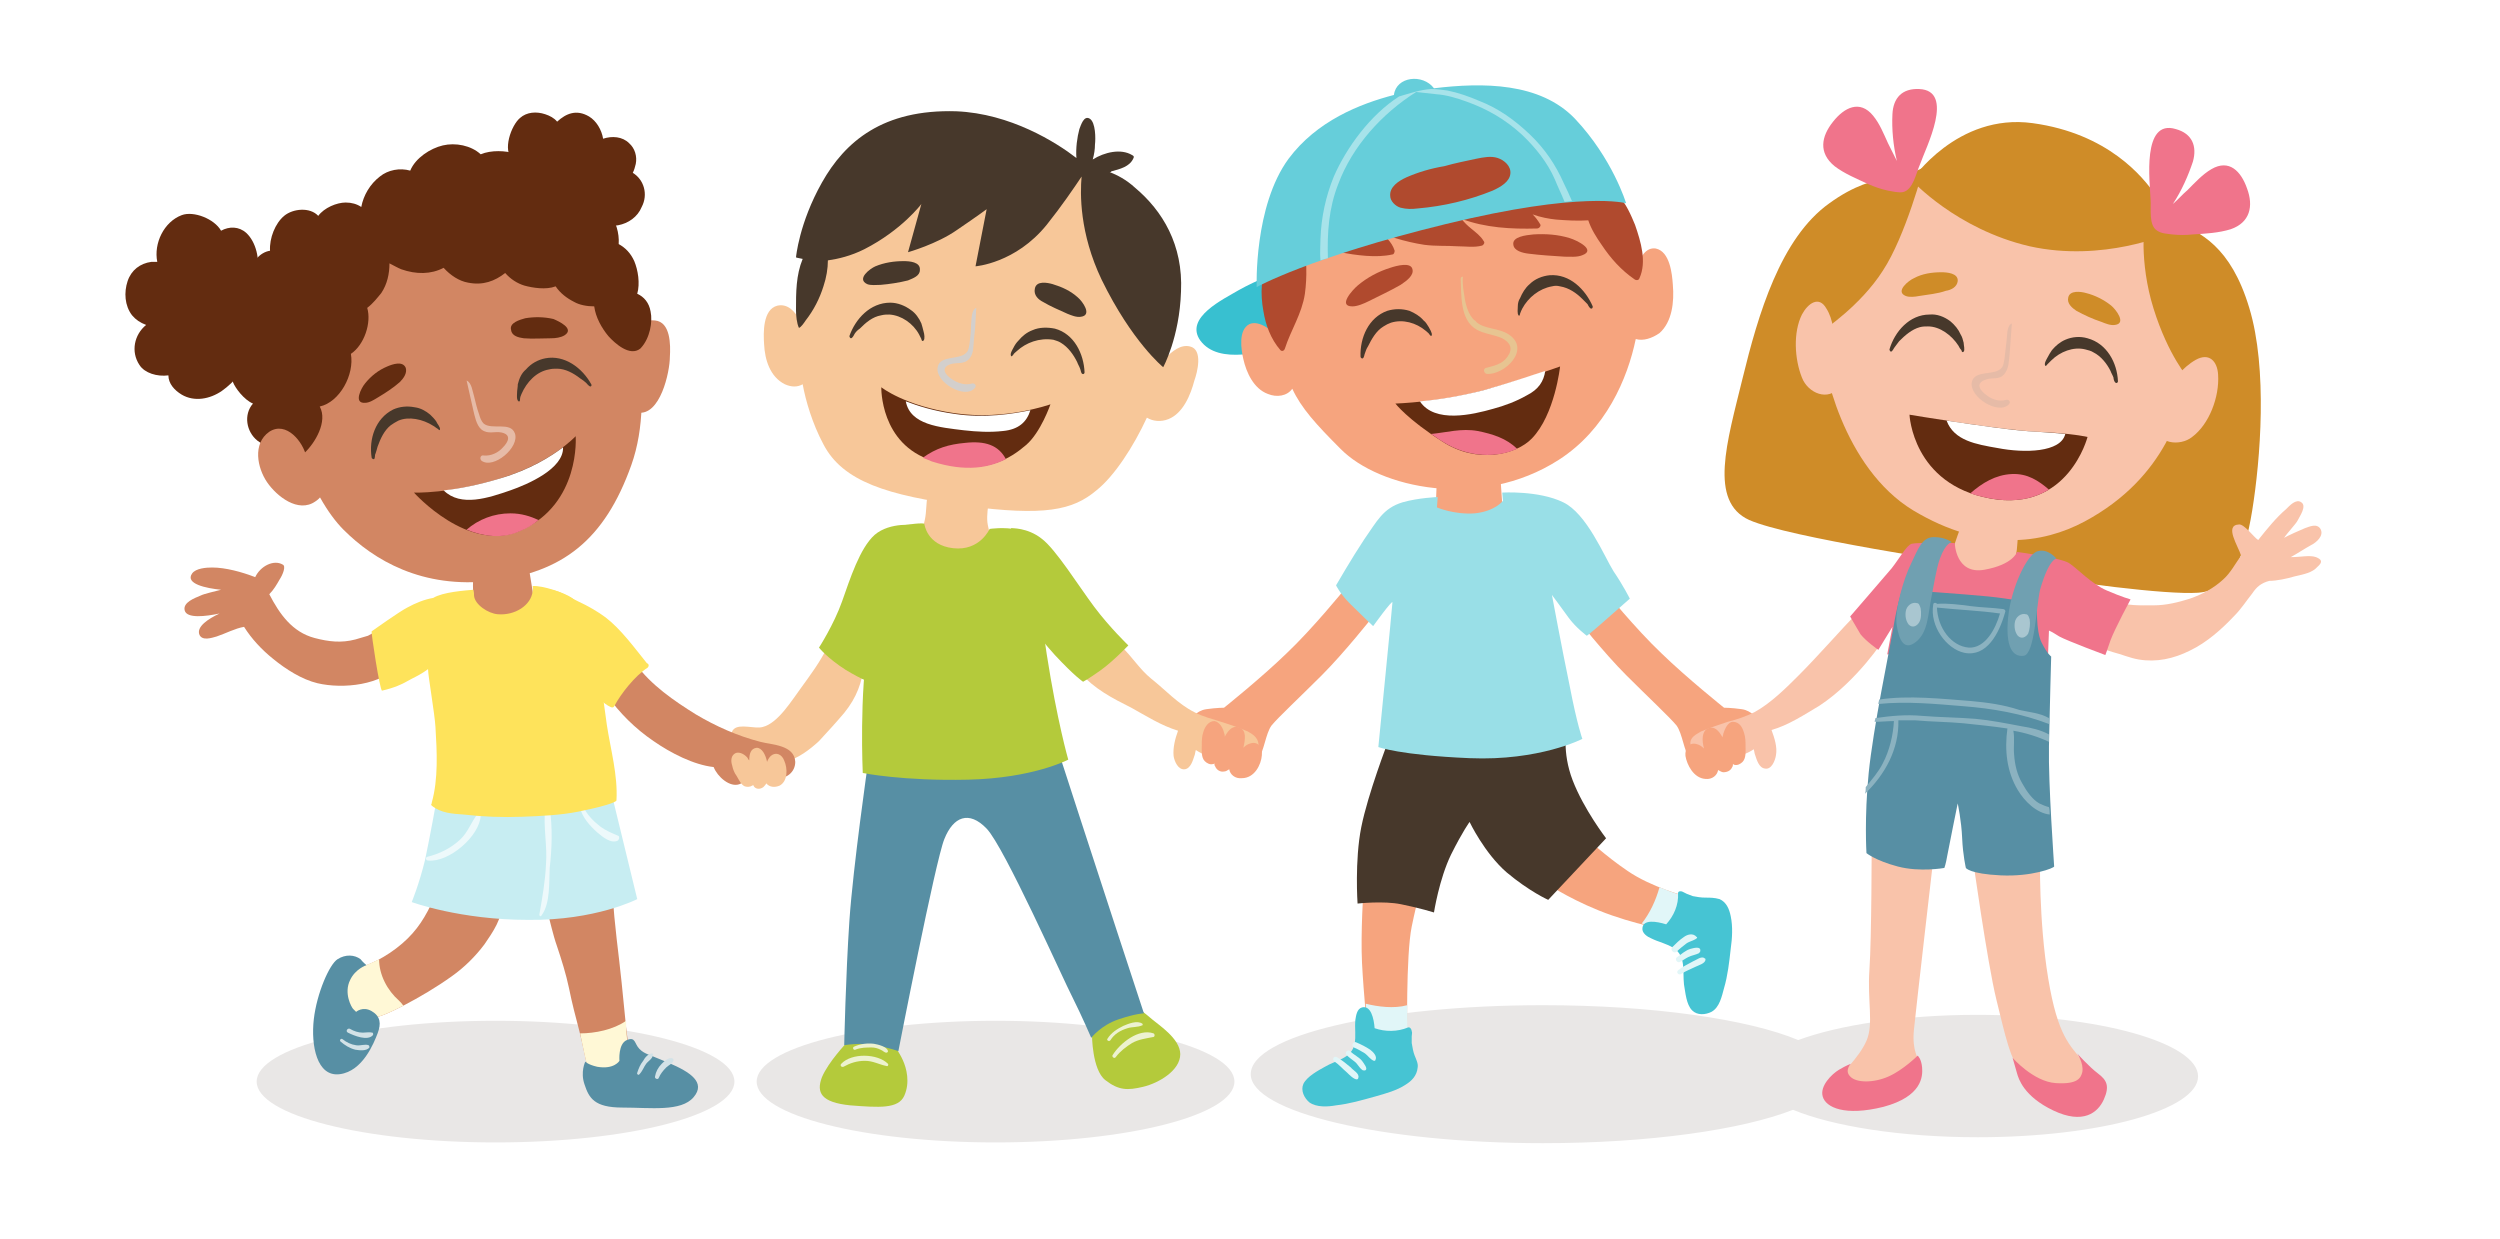 <?xml version="1.0" encoding="utf-8"?>
<!-- Generator: Adobe Illustrator 23.0.4, SVG Export Plug-In . SVG Version: 6.00 Build 0)  -->
<svg version="1.1" id="Layer_1" xmlns="http://www.w3.org/2000/svg" xmlns:xlink="http://www.w3.org/1999/xlink" x="0px" y="0px"
	 viewBox="0 0 337 167" style="enable-background:new 0 0 337 167;" xml:space="preserve">
<style type="text/css">
	.st0{fill:#FFFFFF;}
	.st1{fill:#E9E7E6;}
	.st2{fill:#F6A47E;}
	.st3{fill:#E1F6F8;}
	.st4{fill:#46C4D3;}
	.st5{fill:#47382B;}
	.st6{fill:#38C0D0;}
	.st7{fill:#B04A2E;}
	.st8{fill:#E7C491;}
	.st9{fill:#632C10;}
	.st10{fill:#F0748B;}
	.st11{fill:#66CEDA;}
	.st12{fill:#A7E3EA;}
	.st13{fill:#99DFE7;}
	.st14{fill:#CF8C28;}
	.st15{fill:#F9C3AA;}
	.st16{fill:#E6BBA7;}
	.st17{fill:#578FA4;}
	.st18{fill:#8BB2C0;}
	.st19{fill:#70A0B1;}
	.st20{fill:#A9C6D0;}
	.st21{fill:#B4CA3B;}
	.st22{fill:#F7C799;}
	.st23{fill:#D3CFCC;}
	.st24{fill:#EDF2D0;}
	.st25{fill:#D28663;}
	.st26{fill:#FFF8D6;}
	.st27{fill:#D3E2E7;}
	.st28{fill:#C7EDF2;}
	.st29{fill:#EDF9FB;}
	.st30{fill:#FEE35B;}
</style>
<rect class="st0" width="337" height="167"/>
<path class="st1" d="M266.5,136.8c-9.9,0-18.7,1.4-24.1,3.4c-6.7-2.8-19.6-4.7-34.4-4.7c-21.8,0-39.4,4.1-39.4,9.3
	c0,5.1,17.7,9.3,39.4,9.3c14.3,0,26.8-1.8,33.7-4.5c5.3,2.2,14.5,3.7,24.9,3.7c16.4,0,29.7-3.7,29.7-8.2S283,136.8,266.5,136.8z"/>
<ellipse class="st1" cx="66.8" cy="145.8" rx="32.2" ry="8.2"/>
<ellipse class="st1" cx="134.2" cy="145.8" rx="32.2" ry="8.2"/>
<g>
	<g>
		<path class="st2" d="M208.8,119.3c0,0,3.6,2.4,8.5,4.1s8.2,2,8.2,2s0.8-0.7,1.5-2c0.7-1.2,0.2-2.6,0.2-2.6s-4.6-1.2-7.8-3.4
			c-3.1-2.1-5.5-4.4-5.5-4.4s-2.9,1.8-4.2,3.4S208.8,119.3,208.8,119.3z"/>
		<path class="st3" d="M227.1,120.8c0,0-1.5-0.4-3.4-1.2c-0.5,1.8-1.3,3.5-2.4,4.9c2.6,0.6,4.1,0.8,4.1,0.8s0.8-0.7,1.5-2
			C227.6,122.2,227.1,120.8,227.1,120.8z"/>
		<g>
			<path class="st4" d="M229.9,121c-0.6,0-1.2-0.1-1.7-0.2c-0.3-0.1-0.5-0.2-0.8-0.3c-0.2-0.1-0.4-0.2-0.6-0.3
				c-0.2-0.1-0.6-0.1-0.6,0.2c0.1,1.6-0.6,3.1-1.6,4.2c-1.3-0.4-3.1-0.7-3.2,0.5c-0.1,0.7,0.7,1.2,1.2,1.4c1,0.5,2.1,0.7,3,1.3
				c1.7,1.1,1.2,3.1,1.4,4.9c0.2,1.1,0.3,2.7,1.1,3.5c0.7,0.7,1.8,0.6,2.6,0.2c1.1-0.6,1.4-2.1,1.7-3.2c0.5-1.7,0.7-3.5,0.9-5.3
				c0.2-1.4,0.3-3,0-4.4c-0.2-1-0.6-1.9-1.5-2.3C231.1,121,230.5,121,229.9,121z"/>
			<path class="st3" d="M228.2,129.6c-0.7,0.4-1.4,0.7-2,1.2c-0.3,0.3,0.1,0.7,0.4,0.5c0.6-0.4,1.4-0.7,2-1c0.4-0.2,1.2-0.4,1.3-0.9
				c0-0.1,0-0.2-0.1-0.2C229.4,128.8,228.7,129.4,228.2,129.6z"/>
			<path class="st3" d="M227.9,127.9c-0.7,0.2-1.2,0.7-1.8,1.1c-0.4,0.2-0.1,0.8,0.3,0.7c0.4-0.2,0.8-0.5,1.2-0.7s1-0.3,1.4-0.5
				c0.1-0.1,0.2-0.2,0.2-0.3C229.3,127.5,228.3,127.8,227.9,127.9z"/>
			<path class="st3" d="M227,126.3c-0.6,0.4-1.1,0.9-1.6,1.4c-0.3,0.3,0.2,0.9,0.6,0.6c0.4-0.4,0.9-0.8,1.3-1.1
				c0.4-0.3,1-0.4,1.4-0.7c0.1-0.1,0.1-0.2,0-0.2C228.2,125.7,227.4,126,227,126.3z"/>
		</g>
	</g>
	<g>
		<path class="st2" d="M183.8,119.8c0,0-0.4,6-0.2,10s0.8,10.1,0.8,10.1s2.2,0.9,3.6,0.9c1.3,0,1.7-0.8,1.7-0.8s-0.2-11.2,0.6-15.1
			s1.4-5.6,1.4-5.6s-2-2.1-4.5-1.8S183.8,119.8,183.8,119.8z"/>
		<path class="st3" d="M189.7,135.5c-1.8,0.5-4,0.2-5.6-0.2c0.2,2.5,0.4,4.6,0.4,4.6s2.2,0.9,3.6,0.9c1.3,0,1.7-0.8,1.7-0.8
			S189.7,138,189.7,135.5z"/>
		<path class="st4" d="M190.7,142.3c-0.2-0.5-0.3-1.1-0.4-1.7c0-0.3,0-0.6,0-0.9c0-0.2,0.1-0.5,0-0.7c0-0.2-0.2-0.6-0.5-0.5
			c-1.4,0.6-3.1,0.6-4.5,0.1c-0.1-1.3-0.5-3.1-1.7-2.8c-0.7,0.2-0.8,1.1-0.9,1.7c-0.1,1.1,0.1,2.2-0.1,3.2c-0.4,2-2.5,2.2-4,3.1
			c-0.9,0.5-2.4,1.3-2.9,2.3c-0.4,0.9,0.1,1.9,0.8,2.5c1,0.7,2.5,0.6,3.6,0.4c1.8-0.2,3.5-0.7,5.3-1.2c1.4-0.4,2.9-0.8,4.1-1.6
			c0.8-0.5,1.5-1.2,1.6-2.3C191.2,143.4,190.9,142.8,190.7,142.3z"/>
		<path class="st3" d="M182.1,143.9c-0.6-0.5-1.2-1-1.9-1.4c-0.4-0.2-0.7,0.3-0.3,0.6c0.6,0.4,1.1,1,1.7,1.5
			c0.3,0.3,0.9,0.9,1.3,0.9c0.1,0,0.2-0.1,0.2-0.2C183.3,144.7,182.4,144.3,182.1,143.9z"/>
		<path class="st3" d="M183.6,143c-0.4-0.5-1.1-0.8-1.6-1.3c-0.3-0.3-0.8,0.2-0.5,0.5s0.7,0.6,1.1,0.9c0.4,0.3,0.6,0.8,1,1.1
			c0.1,0.1,0.2,0.1,0.4,0.1C184.5,144.1,183.8,143.3,183.6,143z"/>
		<path class="st3" d="M184.7,141.5c-0.6-0.4-1.2-0.7-1.9-1c-0.4-0.2-0.7,0.5-0.3,0.7c0.5,0.2,1,0.5,1.5,0.8c0.4,0.3,0.7,0.8,1.2,1
			c0.1,0,0.2,0,0.2-0.1C185.7,142.4,185.1,141.8,184.7,141.5z"/>
	</g>
	<path class="st5" d="M187.1,100c0,0-2.7,7-3.6,11.5c-0.9,4.5-0.5,10.3-0.5,10.3s3.5-0.4,5.9,0.1c2.5,0.5,4.4,1.1,4.4,1.1
		s0.7-4.5,2.3-7.8c1.6-3.2,2.5-4.4,2.5-4.4s2,4.2,5,6.8c3.1,2.6,5.6,3.7,5.6,3.7l7.8-8.3c0,0-3-3.9-4.5-7.8s-0.8-7-0.8-7
		S189.3,96.1,187.1,100z"/>
	<path class="st2" d="M160.5,97c0,0,0.7-1.2,2.1-1.4c1.4-0.2,2.4-0.2,2.4-0.2s5-4,8.4-7.3c3.5-3.3,7.8-8.6,7.8-8.6s2.3-1,3.4,0.6
		c1.2,1.6,0.4,3.1,0.4,3.1s-3.8,4.8-6.8,7.8s-5.9,5.7-6.8,6.8c-0.8,1.1-1,3.5-1.8,4.5c-0.4,0.6-2.5-0.9-4.7-2
		C162.7,99.2,160.4,97.4,160.5,97z"/>
	<path class="st2" d="M236.9,97c0,0-0.7-1.2-2.1-1.4c-1.4-0.2-2.4-0.2-2.4-0.2s-5-4-8.4-7.3c-3.5-3.3-7.8-8.6-7.8-8.6
		s-2.3-1-3.4,0.6s-0.4,3.1-0.4,3.1s3.8,4.8,6.8,7.8s5.9,5.7,6.8,6.8c0.8,1.1,1,3.5,1.8,4.5c0.4,0.6,2.5-0.9,4.7-2
		C234.7,99.2,237,97.4,236.9,97z"/>
	<g>
		<path class="st6" d="M187.7,34.9c-0.9-1.9-3-2-4.8-1.9c-0.2,0-0.3,0.1-0.4,0.3c-2.6,0.9-5.3,1.6-7.8,2.5c-2.7,1-5.2,1.9-7.7,3.3
			c-2,1.2-7.4,3.7-5.2,6.8c2.5,3.4,8.7,1.4,11.9,0.7c4.6-1,9.2-2.9,12.5-6.4C187.7,38.7,188.6,36.8,187.7,34.9z"/>
		<g>
			<path class="st2" d="M193.7,64.3l-0.2,5c0,0,1.6,1.4,5,1.2c3.4-0.2,4.1-1.1,4.1-1.1l-0.4-5.9L193.7,64.3z"/>
			<path class="st2" d="M225.5,38.4c-0.1-1.5-0.4-4.5-2.3-4.9c-1.3-0.2-2.1,1.1-2.6,2.6c-0.4-1.8-1.1-4-2.6-7.1
				c-2.1-4.5-7.5-10.4-16.9-13.5S179.8,19,175.7,26c-3.4,5.7-3.1,16.2-2.9,19.9c-1.3-1.4-3.1-2.8-4.4-2.2c-1.5,0.8-1.1,3.4-0.8,4.7
				c0.4,1.8,1.4,4,3.3,4.7c1.2,0.5,2.6,0.3,3.3-0.7c1.2,2.6,3.2,4.8,6.5,8.1c5.2,5.3,18.8,8.3,29.4,1.5c6.4-4.1,9.3-11,10.4-16.3
				c1,0.3,2.2-0.1,3.2-0.8C225.4,43.4,225.7,40.7,225.5,38.4z"/>
			<path class="st5" d="M192.2,44.6c0.2,0.2,0.4,0.3,0.5,0.5c0.1,0.1,0.2,0.3,0.3,0.1c0.1-0.3-0.3-0.9-0.4-1.1
				c-0.2-0.3-0.4-0.7-0.7-0.9c-0.5-0.6-1.2-1-1.9-1.3c-1-0.3-2-0.3-3,0c-2.5,0.9-3.7,3.6-3.6,6.2c0,0.1,0.2,0.3,0.3,0.2
				c0.2-0.1,0.2-0.5,0.3-0.7c0.1-0.3,0.2-0.6,0.4-0.9c0.5-1,1.1-2.1,2.1-2.7c0.3-0.2,0.7-0.4,1-0.5C189.1,43,190.9,43.5,192.2,44.6z
				"/>
			<path class="st7" d="M206.1,34.2c1.6,0.2,3.2,0.3,4.8,0.4c0.7,0,1.7,0.1,2.4-0.2c1.9-0.7-0.7-2-1.7-2.3c-1.6-0.5-3.3-0.6-4.9-0.5
				c-1,0.1-2.9,0.3-2.7,1.4C204.1,33.8,205.2,34.1,206.1,34.2z"/>
			<path class="st5" d="M205.2,41.6c-0.1,0.2-0.2,0.4-0.3,0.7c0,0.1-0.1,0.4-0.2,0.2c-0.2-0.2-0.1-0.9-0.1-1.2
				c0-0.4,0.1-0.8,0.3-1.1c0.3-0.7,0.7-1.4,1.3-1.9c0.7-0.7,1.7-1.1,2.7-1.2c2.7-0.2,4.8,1.9,5.8,4.2c0,0.1,0,0.3-0.2,0.3
				s-0.4-0.4-0.5-0.6c-0.2-0.2-0.5-0.5-0.7-0.7c-0.8-0.8-1.8-1.5-3-1.7c-0.4-0.1-0.7-0.1-1.1,0C207.5,38.9,206,40.1,205.2,41.6z"/>
			<path class="st7" d="M190.4,36.3c-0.2-1-2.1-0.5-3-0.2c-1.6,0.5-3.1,1.3-4.4,2.4c-0.7,0.6-2.7,2.8-0.7,2.8c0.7,0,1.6-0.4,2.2-0.7
				c1.4-0.7,2.9-1.4,4.3-2.2C189.7,37.8,190.6,37.1,190.4,36.3z"/>
			<path class="st7" d="M220.4,30.3c-0.5-1.2-1.2-2.9-2.3-4c-0.1-0.3-0.3-0.5-0.4-0.8c-1.2-2.1-2.8-4.2-4.6-5.8
				c-2.5-2.2-5.6-4.2-8.9-5.4c-5.6-3-13-2.3-18.4,0.6c-3.5,1.8-6.7,4.4-9,7.6c-1.2,1.6-2.1,3.5-2.7,5.4c-0.3,1-0.9,2.3-0.8,3.4
				c-0.2,0.1-0.3,0.1-0.5,0.2c-1.7,1-2,3.1-2.3,4.9c-0.2,0.7-0.4,1.3-0.4,2c-0.1,1.2,0,2.4,0.2,3.5c0.3,1.9,1,3.8,2.3,5.3
				c0.2,0.2,0.5,0.1,0.6-0.2c0.8-2.5,2.3-4.7,2.7-7.4c0.3-2.2,0.3-4.9-0.3-7.1c1.5,0.8,3.2,1.2,5,1.5c2.2,0.4,4.9,0.8,7.1,0.3
				c0.2,0,0.3-0.3,0.3-0.5c-0.4-1.3-1.4-2-2.3-2.9c0.8,0.4,1.6,0.9,2.4,1.2c1.3,0.4,2.6,0.7,3.9,0.9c1.5,0.2,3,0.1,4.5,0.2
				c1.1,0,2.2,0.2,3.3-0.1c0.2-0.1,0.4-0.4,0.2-0.6c-0.4-0.7-1.1-1.2-1.7-1.7c-0.5-0.4-0.9-0.8-1.3-1.3c3.2,1.2,6.7,1.4,10.2,1.3
				c0.3,0,0.6-0.4,0.4-0.6c-0.3-0.5-0.6-0.9-1-1.3c1.1,0.4,2.2,0.6,3.2,0.7c1.3,0.1,2.8,0.2,4.3,0.1c0.4,1.2,1.1,2.3,1.8,3.3
				c1.2,1.8,2.6,3.4,4.5,4.7c0.2,0.1,0.5,0.1,0.6-0.2C222,35.3,221.2,32.6,220.4,30.3z"/>
			<path class="st8" d="M203.4,45.1c-1.3-0.9-3.3-0.7-4.4-1.7c-0.1-0.1-0.1-0.2-0.2-0.2c-0.9-0.7-1.3-2.4-1.4-3.3
				c-0.1-0.6-0.3-1.7-0.2-2.6c-0.2,0-0.3,0.1-0.3,0.3c0.1,2.2-0.1,5.5,2.1,6.8c1,0.6,2.4,0.7,3.5,1.2c1.1,0.6,1.5,1.4,0.7,2.5
				c-0.7,1-1.8,1.2-2.9,1.5c-0.4,0.1-0.3,0.7,0.1,0.8C202.8,50.6,206.4,47.1,203.4,45.1z"/>
			<g>
				<path class="st9" d="M188.1,54.4c0,0,6.2-0.2,12-1.8s10.2-3.2,10.2-3.2s-0.7,6.5-3.8,9.7c-2.1,2.2-7.4,3.5-12.1,0.4
					C189.7,56.5,188.1,54.4,188.1,54.4z"/>
				<path class="st0" d="M201.3,55.1c1.5-0.4,3.1-1,4.5-1.8c1.6-0.8,2.3-1.9,2.5-3.3c-1.8,0.6-4.8,1.6-8.3,2.6
					c-3.1,0.8-6.3,1.3-8.6,1.5C193.4,57.1,198.5,55.9,201.3,55.1z"/>
				<path class="st10" d="M199.2,58.1c-2.2-0.4-4.2,0.2-6.3,0.4c0.5,0.3,1,0.7,1.5,1c3.6,2.3,7.5,2.2,10.1,1
					C203.1,59.1,201.2,58.5,199.2,58.1z"/>
			</g>
		</g>
		<g>
			<path class="st11" d="M212.3,16c-4.7-4.9-12.4-4.9-19-4.1c-1.5-2-5.1-1.6-5.4,0.9c-4.6,1.2-10.4,3.5-14.2,8.6
				c-4.7,6.4-4.3,17.3-4.3,17.3s7.1-4,25.5-8.5s24.3-2.8,24.3-2.8S217.4,21.4,212.3,16z M201.2,25.7c-3.2,1.3-6.6,2.1-10.1,2.4
				c-0.8,0.1-1.5,0.1-2.3-0.1c-0.7-0.2-1.4-0.9-1.4-1.6c-0.1-1.2,1.1-2,2.2-2.5c1.6-0.7,3.3-1.2,5.1-1.5c1.4-0.4,2.9-0.7,4.3-1
				c1-0.2,2-0.4,2.9-0.1s1.8,1.1,1.7,2.1C203.5,24.5,202.3,25.2,201.2,25.7z"/>
			<path class="st12" d="M210.8,24.7c-1.1-2.5-2.6-4.7-4.6-6.6s-4.2-3.5-6.8-4.5c-1.4-0.6-2.8-1.1-4.3-1.4c-0.7-0.1-1.4-0.2-2.2-0.2
				c-1.5,0.1-2.9,0.6-4.3,1c-3.9,2.5-7.1,6.9-8.8,10.8c-1.1,2.7-1.7,5.5-1.8,8.4c0,0.9-0.1,1.9,0,2.9c0.3-0.1,0.6-0.2,1-0.3
				c-0.1-3.4,0.1-6.7,1.4-10c1.9-5.1,5.9-9.5,10.5-12.4c0.9,0.1,1.8,0.2,2.7,0.3c1.4,0.1,2.7,0.5,4.1,1c2.8,1,5.2,2.4,7.4,4.4
				c1.9,1.8,3.5,3.8,4.5,6.1c0.4,1,0.9,2,1.3,3c0.4,0,0.7-0.1,1-0.1C211.6,26.4,211.2,25.5,210.8,24.7z"/>
		</g>
	</g>
	<path class="st13" d="M193.7,68.4c0,0,2.3,1,5.1,0.8c2.8-0.3,3.8-1.7,3.8-1.7l-0.1-1.1c0,0,4.9-0.3,8.2,1.3
		c3.2,1.5,5.6,7.4,6.8,9.3c1.3,1.9,2.2,3.7,2.2,3.7s-2.6,2.3-4.1,3.6c-1.5,1.3-1.7,1.4-1.7,1.4s-1.5-1.1-2.5-2.5s-2.2-3-2.2-3
		s1.3,7,2.4,12.3c1,5.2,1.7,7.1,1.7,7.1s-5.8,3-15.2,2.6s-12.3-1.5-12.3-1.5s1.9-19.1,1.9-19.5s-2.6,3.2-2.6,3.2s-1.7-1.6-3.1-3
		c-1.4-1.4-1.9-2.5-1.9-2.5s2.2-3.8,3.8-6.2c1.7-2.4,2.5-4.2,5.2-5c2.1-0.6,4.7-0.7,4.7-0.7L193.7,68.4z"/>
</g>
<g>
	<g>
		<g>
			<g>
				<path class="st14" d="M257.7,24.3c0,0-4.5-1.7-11.1,3.1c-6.6,4.7-9.6,15-11.7,23.6c-2.1,8.6-4.6,16.6,0.9,19.1
					c5.5,2.4,27.4,5.6,35.4,7c7.9,1.4,20.8,3.1,25.1,2.8c4.3-0.3,6.2-4.3,7.3-11.1c1.1-6.8,2.1-19.1-0.4-27.3
					c-2.5-8.3-6.6-10.2-10-11.6C289.7,28.4,260.3,22.4,257.7,24.3z"/>
				<path class="st15" d="M272,70.3c-1-0.3-1.9-0.3-2.9-0.4c-1.3,0-2.4-0.3-3.7-0.6c-0.2-0.1-0.4,0.1-0.4,0.3
					c-0.6,1.1-1,2.2-1.4,3.4c-0.2,0.7-0.6,1.4-0.6,2.1c0,1.7,2,2.6,3.5,2.8c1.3,0.2,3.3,0.3,4.3-0.8c1.4-1.5,1-4.5,1.4-6.4
					C272.3,70.6,272.2,70.4,272,70.3z"/>
				<path class="st15" d="M275.2,21.4c-2.1-0.4-8.2,0-8.6,0.1c-1.8,0.3-7.7,1.5-12.4,5.9c-5.7,5.3-8.5,14.6-8.6,18.3
					c-0.1,3.6,2.9,17.4,12.3,23.1c9.5,5.7,17.5,4.5,23.1,1.5s8.9-6.9,10.9-10.5c2-3.5,4-11.5,3.9-15s-3.7-14.6-8.7-17.8
					C282.2,23.8,278.5,21.9,275.2,21.4z"/>
				<path class="st14" d="M279.9,41.9c1.1,0.6,2.2,1.1,3.4,1.5c0.5,0.2,1.2,0.5,1.8,0.4c1.6-0.2,0.1-2.1-0.5-2.6
					c-1-0.8-2.2-1.4-3.4-1.7c-0.7-0.2-2.2-0.4-2.4,0.6C278.6,40.9,279.3,41.5,279.9,41.9z"/>
				<path class="st5" d="M276.5,48.6c-0.2,0.2-0.3,0.3-0.5,0.5c-0.1,0.1-0.2,0.3-0.3,0.2c-0.2-0.3,0.2-0.9,0.3-1.1
					c0.2-0.4,0.4-0.7,0.6-1c0.5-0.6,1.1-1.1,1.8-1.4c0.9-0.4,2-0.5,3-0.2c2.6,0.7,4,3.3,4.1,5.8c0,0.1-0.1,0.3-0.3,0.2
					c-0.2-0.1-0.3-0.5-0.3-0.7c-0.1-0.3-0.3-0.6-0.4-0.9c-0.5-1-1.3-2-2.3-2.5c-0.3-0.2-0.7-0.3-1.1-0.4
					C279.5,46.7,277.7,47.4,276.5,48.6z"/>
				<path class="st14" d="M263.9,37.9c0.1-1.1-1.5-1.2-2.2-1.2c-1.3,0-2.6,0.2-3.7,0.8c-0.7,0.3-2.6,1.8-1.1,2.4
					c0.5,0.2,1.3,0.1,1.8,0c1.2-0.2,2.5-0.3,3.6-0.7C263,39.1,263.8,38.7,263.9,37.9z"/>
				<path class="st5" d="M264,46.6c0.1,0.2,0.2,0.4,0.4,0.6c0,0.1,0.1,0.4,0.3,0.2c0.2-0.2,0-0.9,0-1.2c-0.1-0.4-0.2-0.8-0.4-1.1
					c-0.3-0.7-0.8-1.3-1.4-1.8c-0.8-0.6-1.8-1-2.8-0.9c-2.7,0-4.7,2.3-5.4,4.7c0,0.1,0.1,0.3,0.2,0.3c0.2,0,0.4-0.5,0.5-0.6
					c0.2-0.3,0.4-0.5,0.6-0.8c0.8-0.8,1.7-1.6,2.8-1.9c0.4-0.1,0.7-0.1,1.1-0.1C261.5,44,263.1,45.2,264,46.6z"/>
				<path class="st16" d="M265.8,51.5c0.4-1.7,3.1-0.8,4-1.9c0.3-0.3,0.3-0.8,0.4-1.2c0.1-0.8,0.2-1.7,0.3-2.6
					c0.1-0.7,0-1.9,0.7-2.2l0,0c-0.1,1.4-0.2,2.7-0.3,4.1c-0.1,0.9-0.1,2-0.7,2.7c-0.7,0.9-1.7,0.4-2.6,0.8c-1.4,0.5-0.6,1.5,0.1,2
					c0.7,0.6,1.8,1,2.7,0.7c0.4-0.1,0.7,0.3,0.4,0.6C269.4,56,265.4,53.5,265.8,51.5z"/>
				<path class="st14" d="M245.8,44.5c0,0,5-3.3,8-8c3.1-4.7,5.5-13.9,5.5-13.9s-8.8,3.5-12.2,8.8C243.8,36.6,245.8,44.5,245.8,44.5
					z"/>
				<path class="st14" d="M257.7,24.3c0,0,6.1-9.1,16.3-7.7c10.2,1.4,14.9,7.3,16.5,9.6s1.8,5.3,1.8,5.3s-8.8,3.9-18.7,1.7
					C263.7,30.9,257.7,24.3,257.7,24.3z"/>
				<path class="st14" d="M289.1,29.9c0,0-0.8,5.3,1.2,11.7S295,51,295,51s3.2-4.5,4.1-8.8C299.9,37.9,293.5,29.9,289.1,29.9z"/>
				<path class="st10" d="M258.7,12c-2.3-0.1-3.5,1.2-3.6,3.4c-0.1,2,0.1,4.2,0.6,6.3c-0.4-0.8-0.8-1.6-1.2-2.4
					c-0.6-1.3-1.1-2.6-2-3.7c-1.8-2.2-3.9-1.1-5.4,0.8c-1.6,2-2,4.2,0.2,6c1.3,1,3,1.7,4.5,2.4c0.9,0.4,1.8,0.7,2.7,0.9
					c0.6,0.1,1.4,0.3,2,0.2c1.4-0.3,1.8-2.6,2.3-3.7C259.6,19.9,263.6,12.2,258.7,12z"/>
			</g>
			<g>
				<path class="st9" d="M257.4,55.9c0,0,12.5,2.1,17.2,2.3s6.8,0.7,6.8,0.7s-2.6,10.2-13.1,8.3S257.4,55.9,257.4,55.9z"/>
				<path class="st0" d="M269.3,60.4c3.6,0.7,8.5,0.6,9.1-1.9c-1-0.1-2.2-0.2-3.8-0.3c-2.8-0.1-8.2-0.9-12.2-1.5
					C263.4,59.4,266.4,59.9,269.3,60.4z"/>
				<path class="st10" d="M271.2,63.9c-2.2,0.1-4,1.2-5.6,2.6c0.8,0.3,1.7,0.5,2.7,0.7c3.4,0.6,5.9,0,7.9-1.2
					C274.8,64.8,273.3,63.8,271.2,63.9z"/>
			</g>
		</g>
		<path class="st15" d="M248.8,51.6c-0.4-1.6-1.7-3-1.8-4.7c0.4-1.7,0.1-3.9-0.8-5.3c-1-1.8-2.5-0.7-3.3,0.8c-1.2,2.4-1,6,0,8.5
			c0.8,2.1,3.6,3.3,5.1,1.2l0,0c0.1,0,0.2,0,0.4,0C248.7,52,248.8,51.8,248.8,51.6z"/>
		<path class="st15" d="M299,50.5c-0.1-1.8-1.2-3-3-2s-3.2,2.9-4.3,4.5c-0.1,0.1-0.1,0.2,0,0.2c-0.3,0.8-0.6,1.6-0.7,2.4
			c-0.1,0.5-0.2,1.1-0.2,1.6v0.1c-0.2,2.6,3.1,2.9,4.7,1.6C297.8,57.2,299.2,53.5,299,50.5z"/>
	</g>
	<path class="st15" d="M228,100.7c0.4,1,1.8,1.4,2.7,1.5c1.8,0.2,4.1-0.1,5.7-1.2c0.1,0.3,0.1,0.6,0.2,0.8c0.2,0.6,0.5,1.7,1.3,1.8
		c0.9,0.2,1.4-1.1,1.5-1.8c0.2-1.1-0.2-2.3-0.6-3.4c2.2-0.6,4.5-2.1,6.5-3.3c5-3.3,8.8-9,8.7-9.1c-0.4-1.2-0.8-1.6-1.8-2.2
		c-0.6-0.4-1.3-1.8-2-1.2c-0.1,0.1-0.1,0.2-0.1,0.3c-1.4,1.4-5.1,5.6-7.6,8.1c-1.7,1.7-3.8,3.8-6,5c-1.2,0.6-2.4,1-3.6,1.3
		c-1.2,0.4-2.4,0.8-3.6,1.3c-0.2,0.1-0.3,0.2-0.5,0.3C228.1,99.3,227.6,99.9,228,100.7z"/>
	<path class="st15" d="M312.2,75.1c-0.9-0.3-2,0-3.4,0c0.9-0.5,1.8-1.1,2.7-1.6c0.8-0.4,1.8-1.3,1.3-2.2c-0.5-0.8-1.5-0.3-2.1-0.1
		c-0.5,0.2-2.3,1-2.8,1.3c0.3-0.5,1.6-1.9,1.8-2.3c0.3-0.6,1.3-2,0.5-2.5c-0.7-0.5-1.6,0.5-2,0.9c-1.4,1.2-2.6,2.7-3.8,4.2
		c-0.6-0.4-1.9-2.2-2.6-2.1c-2,0.1-0.1,2.9,0.3,4.2c-0.8,1.1-1.4,2.3-2.4,3.2c-1.3,1.2-2.8,2-4.5,2.6c-1.6,0.5-3.2,0.9-4.9,0.9
		c-1.7,0-3.7,0.1-5.2-0.6c-0.2-0.1-0.3,0-0.4,0.2c-1.8,0.7-2.6,3.2-2.9,4.9c0,0.2,0.1,0.4,0.3,0.5c0.8,0.7,1.7,1,2.7,1.3
		c1.2,0.3,2.3,0.8,3.5,1c2.4,0.4,4.7-0.1,6.9-1.2c2.3-1.1,4.3-2.9,6-4.7c0.9-0.9,1.6-2,2.4-3c0.6-0.9,1.2-1.4,2.3-1.7
		c1,0,2.4-0.3,3.4-0.6c1.3-0.3,2.4-0.5,3.1-1.3C313.2,75.7,312.9,75.4,312.2,75.1z"/>
	<path class="st10" d="M289.9,26.9c0.1,1.2-0.3,3.5,0.9,4.2c0.6,0.4,1.3,0.4,2,0.5c0.9,0.1,1.9,0.1,2.8,0c1.7-0.1,3.5-0.2,5.1-0.7
		c2.6-0.9,3.1-3.1,2.2-5.5c-0.8-2.3-2.4-4-4.8-2.6c-1.2,0.7-2.2,1.8-3.2,2.8c-0.7,0.6-1.3,1.3-2,1.9c1.2-1.8,2.1-3.9,2.7-5.7
		c0.6-2.1-0.1-3.8-2.3-4.4C288.7,16,289.8,24.5,289.9,26.9z"/>
	<path class="st10" d="M249.4,83.1c0,0,4.5-5.2,5.6-6.5c1.1-1.4,2-3.1,2.7-3.3c0.7-0.2,5.8-0.1,5.8-0.1s0.1,4.3,4,3.6
		c3.9-0.7,4.4-2.4,4.4-2.4s5.9,0.8,7,1.5s3,2.8,5.1,3.7c2.1,0.9,3.2,1.2,3.2,1.2s-2.1,3.9-2.7,5.5c-0.5,1.5-0.7,2-0.7,2
		s-5.1-1.9-6.2-2.5c-1.1-0.7-1.4-0.8-1.4-0.8l-0.2,5.3l-21.6-2.1l0.7-3.7l-1.9,3.1c0,0-1.6-1.1-2.4-2.1
		C250.2,84.5,249.4,83.1,249.4,83.1z"/>
	<g>
		<path class="st15" d="M252.3,113.7c0,0,0,12.7-0.3,17s0.6,7.3-0.4,9.6s-3.7,4.8-3.7,4.8s1.8,3.5,5.2,2.3s5.6-3.5,5.6-4.1
			s-1-1.5-0.7-4.5s2.6-22.9,2.6-22.9L252.3,113.7z"/>
		<path class="st10" d="M249.5,143.4c0,0-0.9,0.9-0.1,1.7c0.8,0.9,3.2,0.9,5.2,0c2-0.9,3.9-2.8,3.9-2.8s0.5,0.4,0.6,1.6
			c0.1,1.2,0,3.9-5.2,5.3c-5.2,1.3-7.8,0.1-8.2-1.4c-0.4-1.4,1.2-3,2.2-3.6S249.5,143.4,249.5,143.4z"/>
	</g>
	<g>
		<path class="st15" d="M265.9,115.5c0,0,2,14.3,3.2,19.2c1.2,4.8,1.9,8.5,3.7,10.2c1.9,1.8,5,3.6,7,3c2.1-0.7,2.3-3,0.8-5
			s-3.2-3.1-4.5-11s-1.1-16.5-1.1-16.5L265.9,115.5z"/>
		<path class="st10" d="M271.3,142.6c0,0,2.8,3.2,5.8,3.4s3.4-0.7,3.6-1.5c0.2-1.2-0.7-2.5-0.7-2.5s1.6,1.8,2.8,2.7
			c1.2,0.9,1.6,1.7,0.8,3.5c-0.8,1.8-2.8,3.4-6.8,1.5s-4.7-4.3-4.9-5S271.3,142.6,271.3,142.6z"/>
	</g>
	<path class="st17" d="M256.4,79.5c0,0,8.6,0.6,11.6,0.9s6.6,1,6.6,1s-0.2,3.6,0.6,5.2s1.3,1.9,1.3,1.9s-0.2,7-0.3,12.1
		c-0.1,5.1,0.7,16,0.7,16.2s-3,1.4-7.2,1.2c-4.2-0.2-4.7-1-4.7-1s-0.4-1.7-0.5-4c-0.1-2.4-0.6-4.7-0.6-4.7s-1.2,5.9-1.4,7
		c-0.2,1.2-0.4,1.7-0.4,1.7s-3.3,0.6-6.3-0.2c-3-0.8-4.2-1.8-4.2-1.8s-0.3-4.8,0.3-10.8s2.8-16.6,3.3-19.4
		C255.6,82,256.4,79.5,256.4,79.5z"/>
	<path class="st18" d="M270,82.1c-1.5-0.2-2.9-0.2-4.4-0.4c-1.5-0.2-3-0.4-4.5-0.3c-0.1-0.2-0.5-0.2-0.5,0.1c-0.5,2.9,1.8,6,4.2,6.5
		c3,0.6,4.7-2.6,5.5-5.5C270.4,82.3,270.2,82.1,270,82.1z M265.4,87.3c-2.4-0.2-4.2-2.7-4.3-5.4c2.8,0.3,5.7,0.4,8.5,0.8
		C269,84.8,267.6,87.4,265.4,87.3z"/>
	<path class="st19" d="M263.1,73.1c0,0-0.8-0.7-2.4-0.7s-2.1,1.5-3.1,3.6c-1,2-2.3,6.5-1.9,8.4c0.3,1.9,1,3.4,2.6,2.1s1.6-3.7,2-5.7
		s0.7-4.1,1.2-5.5C262.3,73.1,263.1,73.1,263.1,73.1z"/>
	<path class="st19" d="M277.2,75.3c0,0-1.1-1.4-2.5-1c-1.4,0.3-3.6,4.9-4,8.9s0.6,5.4,2.1,5.2c1.5-0.2,1.7-6.8,2.2-8.9
		C276.2,75.3,277.2,75.3,277.2,75.3z"/>
	<path class="st18" d="M272.6,105.6c-0.7-1.2-1-2.5-1.1-3.9c-0.1-1.1,0.1-2.1-0.1-3.2c1.7,0.3,3.3,0.8,4.8,1.5c0-0.3,0-0.7,0-1
		c-1.1-0.6-2.4-0.9-3.7-1.1c-2.1-0.4-4.1-0.8-6.2-1c-2.4-0.2-4.8-0.2-7.2-0.4c-2.2-0.2-4.2,0-6.3,0.3c0,0.2-0.1,0.3-0.1,0.5
		c0.9,0,1.8-0.1,2.6-0.1c-0.1,1.9-0.6,4-1.5,5.7c-0.6,1.2-1.5,2.2-2.3,3.2c0,0.3,0,0.6-0.1,0.9c2.7-2.6,4.6-6,4.5-9.9
		c0.8,0,1.5,0,2.3,0c2.2,0.2,4.4,0.2,6.5,0.4c1.9,0.2,3.9,0.4,5.9,0.7c-0.4,2.9-0.1,5.8,1.4,8.3c0.9,1.5,2.5,3.1,4.3,3.3
		c0-0.3,0-0.7-0.1-1c-0.4-0.1-0.9-0.3-1.3-0.5C274,107.8,273.2,106.7,272.6,105.6z"/>
	<path class="st18" d="M265.7,94.5c-4-0.3-8.4-0.8-12.4-0.2c0,0.2-0.1,0.4-0.1,0.6c3.8-0.4,7.8,0,11.5,0.3c3.9,0.3,7.9,1,11.5,2.4
		c0-0.3,0-0.6,0-0.8c-1.2-0.7-2.7-0.8-4-1.1C270.1,95,267.9,94.7,265.7,94.5z"/>
	<path class="st20" d="M258.9,82c-0.1-0.3-0.2-0.7-0.5-0.7c-0.7-0.2-1.4,0.4-1.5,1.1c-0.1,0.6,0,1.3,0.4,1.8
		c0.5,0.5,1.1,0.2,1.4-0.3C259,83.4,259,82.6,258.9,82z"/>
	<path class="st20" d="M273.6,83.5c-0.1-0.3-0.2-0.7-0.5-0.7c-0.7-0.2-1.4,0.4-1.5,1.1c-0.1,0.6,0,1.3,0.4,1.8
		c0.5,0.5,1.1,0.2,1.4-0.3C273.6,84.9,273.7,84.1,273.6,83.5z"/>
</g>
<g>
	<path class="st21" d="M147.2,139.5c0,0,0,4.7,1.8,6.1c1.8,1.4,3,1.4,5.1,0.9s5-2.2,5-4.4c0-2.1-3-4-3.8-4.7s-1.5-1.2-1.5-1.2
		s-1.8-0.8-3.4-0.1C148.7,137,147,138.2,147.2,139.5z"/>
	<path class="st21" d="M114.1,140.6c0,0-2.4,2.5-3.3,4.6c-0.8,2.1-0.1,3.4,3.8,3.8c3.9,0.3,6.5,0.5,7.3-1.3s0.3-3.7-0.2-4.8
		s-1.2-2-1.2-2s-2-1.6-3.4-1.6C115.8,139.4,114.1,140.6,114.1,140.6z"/>
	<path class="st17" d="M117,102.9c0,0-2,13.9-2.5,21.2c-0.5,7.4-0.7,16.8-0.7,16.8s2.1-0.4,4.2,0s3.1,0.8,3.1,0.8s5-25.7,6.2-28.6
		c1.2-3,3.3-3.9,5.7-1.4s10.3,20.3,11.6,22.8c1.3,2.6,2.5,5.4,2.5,5.4s1.3-1.7,3.7-2.5s3.4-0.8,3.4-0.8s-6.9-21-8.7-26.6
		s-2.8-8.6-2.8-8.6s-8.2,1.8-13.9,1.5s-11.9-0.8-11.9-0.8L117,102.9L117,102.9z"/>
	<path class="st22" d="M168.7,98.9c-0.2-0.1-0.3-0.2-0.5-0.3c-1.2-0.5-2.3-0.9-3.6-1.3c-1.2-0.4-2.5-0.7-3.6-1.3
		c-2.2-1.1-3.9-3-5.8-4.5c-1.6-1.3-2.6-3-4-4.3c0-0.1,0-0.2-0.1-0.3c-0.7-0.7-2,0.1-2.7,0.5c-1.1,0.6-2.4,1.6-2.8,2.8
		c-0.1,0.1-0.2,0.3,0,0.5c2,2.2,4.3,3.4,6.9,4.7c2,1.1,4,2.4,6.3,3.1c-0.4,1.1-0.7,2.3-0.6,3.4c0.1,0.7,0.6,1.9,1.5,1.8
		c0.8-0.1,1.1-1.2,1.3-1.8c0.1-0.2,0.1-0.5,0.2-0.8c1.6,1.1,3.9,1.4,5.7,1.2c1-0.1,2.3-0.5,2.7-1.5
		C169.8,99.9,169.3,99.3,168.7,98.9z"/>
	<path class="st21" d="M136.3,71.2c0,0,2.2-0.1,4.1,1.4c1.9,1.4,5,6.4,7.1,9.2c2.1,2.8,4.6,5.2,4.6,5.2s-2.1,2.2-3.8,3.4
		s-2.3,1.5-2.3,1.5s-1.1-0.7-3.8-3.6c-2.6-2.9-3.6-4.5-3.6-4.5S134.2,77.4,136.3,71.2z"/>
	<path class="st22" d="M113.8,96.1c1.7-2.1,2.4-4.1,2.7-6.6c-0.3-0.7-0.8-1.3-1.2-1.6c-0.8-0.8-2.5-1.5-3.5-0.7
		c-0.1,0-0.2,0-0.3,0.1c-1,2-2.2,3.6-3.5,5.4c-1.2,1.6-3.1,4.8-5.2,5.3c-1,0.3-3.1-0.5-3.9,0.3s0.5,1.7,1.1,2c0,0,0,0.1,0.1,0.1
		c1,0.7,2.4,0.3,3.5,0.6c0.4,0.1,0.9,0.2,1.2,0.4c0.6,0.3,0.7,0.6,1,1.1c0.1,0.1,0.2,0.1,0.3,0.1l0,0c1.5-0.4,3-1.5,4.3-2.7
		C111.6,98.6,112.7,97.4,113.8,96.1z"/>
	<path class="st21" d="M123.4,70.8c0,0-3.4-0.5-5.5,1.3c-2,1.8-3.3,5.9-4.4,9s-3.1,6.2-3.1,6.2s1.1,1.4,3.6,3
		c2.5,1.5,3.4,1.7,3.4,1.7s3.9-13.8,4.9-16.1C123.3,73.4,123.4,70.8,123.4,70.8z"/>
	<g>
		<path class="st22" d="M133.1,70.4c-0.1-1,0.1-2.1,0.2-3.1c0-0.2-0.1-0.3-0.3-0.3c0.1-0.1,0-0.3-0.1-0.4c-1.2-0.5-2.9-0.3-4.2-0.4
			c-0.6,0-1.2,0-1.9-0.1c-0.4-0.1-0.8-0.2-1.2-0.2c-0.1-0.1-0.3,0-0.4,0.1c-0.3,1.1-0.3,2.1-0.4,3.2c-0.1,1.2-0.6,2.3-0.6,3.5
			c0,0.1,0.1,0.2,0.1,0.2c0.8,2.6,5,2.6,7,1.9c0.8-0.3,1.9-0.6,2.1-1.6C133.7,72.5,133.2,71.3,133.1,70.4z"/>
		<path class="st22" d="M160.4,46.7c-1.2-0.3-2.4,0.6-3.4,1.7c0.5-5.3-0.6-12.5-3.3-17.3c-3.5-6-4.1-8.4-9.7-8.8
			c-5.5-0.4-14-6.1-20.5-3.8c-6.4,2.3-12.1,8.3-13.1,10.9c-0.7,1.7-2,8.6-2.6,13.8c-0.6-1.2-1.6-2.3-3-2c-2,0.5-1.9,3.7-1.8,5.2
			c0.1,2.1,0.8,4.4,2.8,5.4c0.9,0.4,1.7,0.4,2.4,0c0.4,2.2,1.3,5.3,2.8,8.1c2.6,5,8.6,6.9,19.2,8.3s14.4,0.6,17.6-2.1
			c2.4-1.9,5-5.9,6.8-9.8c0.8,0.5,1.9,0.6,2.9,0.2c2-0.8,3-3.3,3.5-5.2C161.4,50.2,162.2,47.1,160.4,46.7z"/>
		<path class="st5" d="M140.6,40.7c1,0.6,2.2,1.1,3.3,1.6c0.5,0.2,1.2,0.5,1.8,0.4c1.6-0.2,0.2-2.1-0.4-2.6c-1-0.9-2.1-1.4-3.4-1.8
			c-0.7-0.2-2.2-0.5-2.4,0.6C139.3,39.8,140,40.4,140.6,40.7z"/>
		<path class="st5" d="M137.1,47.3c-0.2,0.2-0.4,0.3-0.5,0.5c-0.1,0.1-0.2,0.3-0.3,0.2c-0.2-0.3,0.2-0.9,0.3-1.1
			c0.2-0.4,0.4-0.7,0.7-1c0.5-0.6,1.1-1.1,1.9-1.4c0.9-0.4,2-0.4,3-0.2c2.6,0.7,3.9,3.4,4,5.9c0,0.1-0.1,0.3-0.3,0.2
			s-0.2-0.5-0.3-0.7c-0.1-0.3-0.3-0.6-0.4-0.9c-0.5-1-1.2-2-2.2-2.6c-0.3-0.2-0.7-0.3-1-0.4C140.1,45.5,138.3,46.2,137.1,47.3z"/>
		<path class="st5" d="M124,36.4c0.1-1.1-1.4-1.2-2.2-1.2c-1.3,0-2.6,0.2-3.8,0.7c-0.7,0.3-2.6,1.7-1.1,2.4c0.5,0.2,1.2,0.1,1.8,0.1
			c1.2-0.1,2.5-0.3,3.7-0.6C123.1,37.5,124,37.2,124,36.4z"/>
		<path class="st5" d="M123.9,45.1c0.1,0.2,0.2,0.4,0.3,0.6c0,0.1,0.1,0.4,0.3,0.2c0.2-0.2,0.1-0.9,0-1.2c-0.1-0.4-0.2-0.8-0.3-1.1
			c-0.3-0.7-0.8-1.4-1.4-1.8c-0.8-0.6-1.8-1-2.8-1c-2.7,0-4.7,2.2-5.5,4.5c0,0.1,0.1,0.3,0.2,0.3c0.2,0,0.4-0.4,0.5-0.6
			c0.2-0.3,0.4-0.5,0.7-0.7c0.8-0.8,1.7-1.6,2.9-1.8c0.4-0.1,0.7-0.1,1.1-0.1C121.5,42.5,123.1,43.6,123.9,45.1z"/>
		<path class="st23" d="M126.4,49.5c0.3-1.7,3-0.9,3.9-2c0.3-0.3,0.3-0.8,0.4-1.2c0.1-0.8,0.2-1.7,0.2-2.6c0.1-0.7,0-1.9,0.7-2.2
			l0,0c-0.1,1.4-0.1,2.7-0.3,4.1c-0.1,0.9,0,2-0.6,2.7c-0.7,0.9-1.7,0.5-2.6,0.8c-1.4,0.5-0.6,1.5,0.2,2c0.7,0.5,1.8,0.9,2.7,0.6
			c0.4-0.1,0.7,0.3,0.4,0.6C130.1,53.9,126,51.5,126.4,49.5z"/>
		<path class="st5" d="M153,25.3c-1.2-1.1-2.4-1.7-3.4-2.1c0.1,0,0.2,0,0.2-0.1c1.1-0.3,2.5-0.6,3-1.8c0.1-0.2,0-0.3-0.2-0.4
			c-1.5-0.9-3.7-0.4-5.3,0.6c0.2-0.7,0.3-1.4,0.3-2c0.1-0.8,0.1-3-0.7-3.5s-1.2,0.9-1.4,1.4c-0.3,1.1-0.5,2.6-0.4,3.9
			c-2.7-2.1-8.9-6-16.2-6.3c-9.9-0.3-15,4.1-18.1,9.6s-3.5,10.1-3.5,10.1s0.3,0.1,0.9,0.2c-0.9,2.2-0.9,4.5-0.9,6.9
			c0,0.7,0.1,1.8,0.4,2.4c0.3-0.1,0.7-0.7,0.9-1c1.1-1.4,1.9-3,2.4-4.6c0.4-1.2,0.6-2.4,0.6-3.5c1.4-0.2,3.1-0.6,4.9-1.5
			c5.1-2.6,7.7-6.1,7.7-6.1l-1.8,6.5c0,0,3.9-1.1,6.6-3c2.8-1.9,4-2.8,4-2.8l-1.5,7.7c0,0,5.4-0.4,9.6-5.6c2-2.5,3.7-5,4.7-6.5
			c-0.2,2.3-0.3,7.6,2.7,13.9c4.1,8.4,8.3,11.8,8.3,11.8s2.2-4,2.4-10.2C159.5,33,156.7,28.4,153,25.3z"/>
		<g>
			<path class="st9" d="M118.8,52.2c0,0-0.2,7.7,6.9,9.9c7,2.2,10.6-0.4,12.6-2.1s3.3-5.5,3.3-5.5s-6.1,2.2-12.9,1.2
				C121.9,54.7,118.8,52.2,118.8,52.2z"/>
			<path class="st0" d="M129.9,58c1.8,0.2,3.5,0.3,5.3,0.1c2.1-0.2,3.2-1.2,3.7-2.8c-2.4,0.5-6.2,1.1-10.2,0.5
				c-2.9-0.4-5-1.1-6.6-1.7C122.7,57.3,126.7,57.6,129.9,58z"/>
			<path class="st10" d="M130.1,59.7c-2.2,0.2-3.9,0.7-5.7,2c0.4,0.2,0.8,0.3,1.2,0.5c4.7,1.5,7.8,0.8,10-0.3
				C134.6,60,132.8,59.4,130.1,59.7z"/>
		</g>
	</g>
	<path class="st21" d="M124.6,70.6c0,0,0.3,2.9,3.9,3.3c3.6,0.4,4.9-2.6,4.9-2.6s1.9-0.3,3.8,0.1c1.9,0.4,2.1,0.9,2.1,0.9
		s0.4,6.9,1.8,15.9c1.4,9,2.9,14.2,2.9,14.2s-4.7,2.5-13.5,2.7s-14.2-0.9-14.2-0.9s-0.5-10.8,0.8-17.9c1.2-7.1,4.2-15.4,4.2-15.4
		S124,70.4,124.6,70.6z"/>
	<path class="st24" d="M119.7,143.4c-1.4-1.4-4.9-1.5-6.3,0c-0.2,0.2,0,0.5,0.3,0.4c0.9-0.5,1.8-0.8,2.9-0.8s1.9,0.5,2.9,0.7
		C119.7,143.8,119.8,143.5,119.7,143.4z"/>
	<path class="st24" d="M117.8,140.7c-0.9-0.1-1.8,0-2.7,0.4c-0.2,0.1-0.1,0.5,0.2,0.4c0.7-0.3,1.5-0.3,2.2-0.3
		c0.4,0,0.8,0.1,1.2,0.3c0.3,0.1,0.5,0.4,0.8,0.4c0.1,0,0.2-0.1,0.2-0.2C119.6,141.1,118.4,140.8,117.8,140.7z"/>
	<path class="st24" d="M154,138c-0.7-0.5-1.9,0-2.6,0.3c-0.8,0.4-1.6,0.9-2.1,1.7c-0.2,0.2,0.2,0.5,0.4,0.2c0.5-0.8,1.3-1.3,2.3-1.6
		c0.6-0.2,1.4-0.1,2-0.4C154.1,138.2,154,138.1,154,138z"/>
	<path class="st24" d="M155.5,139.3c-2-0.7-4.5,1.3-5.5,2.9c-0.2,0.2,0.2,0.6,0.4,0.3c0.6-0.8,1.4-1.4,2.2-1.9
		c0.9-0.5,1.8-0.6,2.8-0.8C155.7,139.8,155.7,139.4,155.5,139.3z"/>
</g>
<g>
	<g>
		<path class="st25" d="M84.4,138.5c-0.2-2-0.4-4-0.6-6c-0.4-4-1-7.9-1.2-11.9l0,0c0-0.2,0-0.4-0.3-0.5c-2.8-0.9-6.6-0.2-8.7,1.9
			c-0.2,0.2-0.1,0.4,0.1,0.6c0.5,1.7,0.8,3.3,1.4,5c0.6,1.8,1.2,3.7,1.6,5.6c0.4,2,0.9,3.9,1.4,5.8c0.5,1.9,0.8,4,1.4,5.8
			c0,0.1,0.1,0.1,0.2,0.2c0.6,0.8,1.8,1,2.7,0.7c0.8-0.3,1.9-1.1,1.9-2l0.1-0.1C84.9,142,84.6,140.1,84.4,138.5z"/>
		<path class="st26" d="M84.4,137.6c-1.7,1.2-4.2,1.7-6.2,1.7c0.4,1.8,0.7,3.7,1.3,5.5c0,0.1,0.1,0.1,0.2,0.2c0.6,0.8,1.8,1,2.7,0.7
			c0.8-0.3,1.9-1.1,1.9-2l0.1-0.1c0.5-1.5,0.1-3.4,0-4.9C84.4,138.2,84.4,137.9,84.4,137.6z"/>
		<path class="st17" d="M78.9,143.1c0,0-0.7,1.4-0.1,3.1c0.6,1.8,1.3,3.1,5.1,3.1c3.8,0,7.9,0.6,9.6-1.4s-0.5-3.4-3.3-4.6
			c-2.8-1.2-3.3-1.2-4-1.9s-0.5-1.7-1.7-1.2s-1,2.8-1,2.8s-0.7,1.2-3,0.8C79.2,143.5,78.9,143.1,78.9,143.1z"/>
		<path class="st27" d="M87.9,142c-0.5,0-1,0.6-1.2,1c-0.4,0.5-0.6,1-0.8,1.6c-0.1,0.2,0.2,0.4,0.3,0.2c0.4-0.4,0.6-1,0.9-1.4
			s0.9-0.7,0.9-1.2C88.1,142.1,88,142,87.9,142z"/>
		<path class="st27" d="M90.7,142.7c-0.5-0.3-1.2,0.4-1.5,0.7c-0.5,0.5-0.8,1.1-0.9,1.7c-0.1,0.3,0.4,0.5,0.5,0.2
			c0.2-0.5,0.6-1,1-1.4c0.3-0.3,1-0.6,1-1C90.8,142.9,90.8,142.8,90.7,142.7z"/>
	</g>
	<g>
		<path class="st25" d="M67.6,121.8c0-0.1-0.1-0.2-0.1-0.2c0.4-1.4-2.3-2.2-3.3-2.3c-1.5-0.2-5.1-0.1-5.7,1.8
			c-1.1,2.4-2.2,4.3-4.3,6.1s-4.6,3.1-7.2,3.6c-0.1,0-0.2,0.2-0.2,0.3c-0.9,0.8-0.8,2.7-0.7,3.8c0.2,1.5,1.2,2.6,2.7,2.6
			c0.1,0,0.2,0,0.2-0.1c1.8,0,3.7-1,5.3-1.8c2.3-1.2,4.5-2.5,6.6-4c1.7-1.2,3.2-2.7,4.4-4.3C66.4,125.7,67.8,123.7,67.6,121.8z"/>
		<path class="st26" d="M53.8,134.9c-1.6-1.4-2.7-3.5-2.7-5.6c-1.3,0.7-2.7,1.2-4.1,1.5c-0.1,0-0.2,0.2-0.2,0.3
			c-0.9,0.8-0.8,2.7-0.7,3.8c0.2,1.5,1.2,2.6,2.7,2.6c0.1,0,0.2,0,0.2-0.1c1.8,0,3.7-1,5.3-1.8c0,0,0,0,0.1,0
			C54.2,135.3,54,135.1,53.8,134.9z"/>
		<path class="st17" d="M49.4,130.1c0,0-1.5,0.5-2.2,2c-0.9,1.8,0.2,3.7,0.4,3.9c0.1,0.1,0.4,0.4,0.4,0.4s0.9-0.8,2.1-0.1
			c1.2,0.7,1.3,1.7,0.8,3s-2,5.1-5.1,5.5s-3.9-3.9-3.5-7.4s2.1-7.4,3.2-8.1c1.1-0.7,2.3-0.6,3.1,0C48.9,129.7,49.4,130.1,49.4,130.1
			z"/>
		<path class="st27" d="M49.7,140.9c-0.5-0.2-1.1,0.1-1.7,0c-0.7-0.1-1.3-0.4-1.8-0.8c-0.2-0.2-0.5,0.1-0.3,0.3
			c0.6,0.5,1.2,0.9,2,1.1c0.6,0.1,1.5,0.2,1.9-0.3C49.8,141.1,49.8,141,49.7,140.9z"/>
		<path class="st27" d="M50.2,139.2c-0.4-0.1-0.9,0-1.3,0c-0.6,0-1.2-0.2-1.7-0.5c-0.3-0.2-0.7,0.3-0.3,0.5c0.8,0.4,2.7,1.2,3.4,0.3
			C50.3,139.4,50.3,139.2,50.2,139.2z"/>
	</g>
	<g>
		<path class="st28" d="M58.8,108.1c0,0-0.8,4.5-1.5,7.8c-0.8,3.3-1.8,5.7-1.8,5.7S62,124,71.2,124c9.1,0.1,14.7-2.8,14.7-2.8
			l-3.6-14.8c0,0-6.7,1-12.4,1.1c-5.7,0.1-10.9-0.1-10.9-0.1L58.8,108.1z"/>
		<path class="st29" d="M64.4,109.7c-0.9,1.1-1.3,2.5-2.4,3.5c-1.3,1.2-2.8,1.9-4.4,2.3c-0.3,0.1-0.2,0.5,0.1,0.5
			c2.8,0.3,7-3.3,7.1-6.1C64.7,109.7,64.5,109.6,64.4,109.7z"/>
		<path class="st29" d="M83.4,112.7c-0.9-0.4-1.7-0.7-2.5-1.3c-0.9-0.7-1.8-1.6-2.3-2.7c-0.1-0.2-0.4-0.1-0.4,0.2
			c0.3,1.3,1.3,2.4,2.3,3.3c0.7,0.6,1.9,1.6,2.8,1.1C83.5,113.1,83.5,112.8,83.4,112.7z"/>
		<path class="st29" d="M74.1,108.9c-0.1-0.3-0.5-0.2-0.6,0.1c-0.3,2.4,0.3,5,0.1,7.5c-0.1,2.3-0.5,4.5-0.9,6.8
			c0,0.2,0.2,0.3,0.3,0.1c1.2-1.6,1-4.5,1.1-6.4C74.4,114.4,74.5,111.6,74.1,108.9z"/>
	</g>
	<path class="st25" d="M102.5,100c-3.1-0.8-6-2.1-8.7-3.7c-2.9-1.8-6.1-4-8.1-6.8c-0.2-0.3-0.6-0.1-0.5,0.2
		c-0.3,0.4-0.4,0.8-0.8,1.1c-0.3,0.3-0.6,0.6-0.9,0.9s-0.6,0.6-0.9,0.9s-0.5,0.3-0.9,0.6c-0.1,0.1-0.1,0.4,0.1,0.5
		c1.7,2.4,3.8,4.5,6.3,6.2c2.3,1.6,5.4,3.2,8.1,3.5c0.5,1.3,2.2,2.8,3.5,2.3c0.6-0.2,1-1,0.9-1.7c0.7,0.4,1.5,0.5,2.3,0.7
		c0.6,0.1,1.2,0.3,1.8,0.2c1.3,0.1,2.5-0.8,2.5-2.2C107.1,100.4,104,100.4,102.5,100z"/>
	<path class="st30" d="M87.2,89.4c-1.7-2.1-3.5-4.6-5.6-6.2c-1.1-0.8-2.3-1.5-3.6-2.1c-1.1-0.5-2.4-1.4-3.7-1.6c-0.1,0-0.1,0-0.2,0
		l0,0c-0.5-0.2-0.8,0.7-0.2,0.9c1,0.4,2.1,2.7,2.7,3.7c0.8,1.5,1.4,3.2,2,4.8c0.5,1.3,0.4,2.9,1.2,4.1c0.5,0.8,1.6,1.9,2.5,2.3
		c0.2,0.1,0.4,0.1,0.5-0.1c0.9-1.7,2.8-4.1,4.5-5.2C87.5,89.8,87.5,89.5,87.2,89.4z"/>
	<path class="st25" d="M54,85.6c-1.1-1.9-2.9-0.7-4.4,0.1c-0.6,0.2-1.1,0.3-1.7,0.5c-1.9,0.5-3.6,0.3-5.5-0.2
		c-3-0.8-4.7-3.2-6.1-5.9c0.6-0.6,1-1.3,1.4-2c0.4-0.6,0.9-1.8,0.4-2c-1.2-0.7-3,0.2-3.7,1.7c-1.8-0.7-4-1.3-5.8-1.3
		c-0.8,0-2.2,0.1-2.7,0.8c-1,1.4,1.9,2,3.9,2.2c-0.7,0.2-2.2,0.5-2.8,0.8c-0.7,0.3-2.4,0.9-2.1,2s2.8,0.8,4.7,0.4
		c-1.5,0.7-3.2,1.8-2.7,2.9c0.4,0.8,1.6,0.4,2.3,0.2c1.2-0.4,2.5-1.1,3.7-1.3c1,1.6,2.4,3.1,3.9,4.3c1.7,1.4,3.9,2.8,6,3.3
		c3.4,0.8,8.7,0.3,11.1-2.6C55.2,88.9,54.5,86.5,54,85.6z"/>
	<g>
		<g>
			<path class="st25" d="M71.8,79.7c-0.2-1.2-0.4-2.5-0.6-3.7c0-0.2-0.3-0.3-0.5-0.3c-2.2,0.4-4.6,1.3-6.9,1.2c-0.5,0-0.5,0.8,0,0.8
				c-0.1,1.5-0.1,3.7,0.8,5c0.8,1.1,2.4,1.3,3.6,1.2c1.3-0.2,3.1-1.1,3.6-2.4C72,80.9,71.9,80.3,71.8,79.7z"/>
		</g>
		<path class="st25" d="M88.3,43.2c-2.2-0.3-3.2,2.3-3.3,4.3l0,0c-0.7,1.8-0.9,4.1-0.5,6c0.2,0.8,0.5,1.9,1.4,2.1
			c3.1,0.6,4.4-5.5,4.4-7.5C90.4,46.5,90.4,43.4,88.3,43.2z"/>
		<path class="st25" d="M51,29.5c0,0-6.1,3.4-10.1,14.9c-4.1,11.5,1.3,22.9,5.4,27s10.6,8,20,6.9c9.5-1.1,15.2-5.5,18.8-15.6
			c3.6-10.1-0.7-23-1.9-25.6c-1.2-2.5-9.9-10.6-21-10.1S51,29.5,51,29.5z"/>
		<path class="st9" d="M35.9,40.8c0-1.1-0.3-3.1-1.3-3.9c0.5-1.9-0.1-4.3-1.4-5.5c-1-0.9-2.3-0.9-3.4-0.3c-0.9-1.6-3.7-2.7-5.3-2.1
			c-2.4,0.9-3.8,3.8-3.3,6.3c-0.3,0-0.5,0-0.8,0c-1.5,0.2-2.7,1.1-3.2,2.6s-0.4,3.3,0.6,4.6c0.5,0.6,1.1,1,1.9,1.3
			c-1.6,1.3-2.1,3.6-0.9,5.4c0.7,1.1,2.4,1.6,3.9,1.4c0,1.1,0.8,2,1.8,2.6c1.7,1,3.8,0.6,5.4-0.5c1.7-1.2,3.2-3,3.8-5.1
			c0.2-0.7,0.3-1.6,0.2-2.5C35,43.8,35.9,42.7,35.9,40.8z"/>
		<path class="st9" d="M85.3,23.3c0.2-0.4,0.3-0.8,0.4-1.2c0.2-1-0.1-2.1-0.9-2.8c-0.9-0.9-2.3-1-3.5-0.6c-0.2-1.2-0.9-2.4-1.9-3
			c-1.7-1-3.1-0.4-4.3,0.7c-0.4-0.5-1-0.8-1.6-1c-1.2-0.4-2.5-0.3-3.4,0.5c-1.2,1-2.4,4.4-1,5.6l0,0l0,0l0.1,0.1
			c0.1,0.1,0.3,0.2,0.4,0.3c0.1,1.3,1.3,2.5,2.4,3c1,0.4,2.2,0.6,3.2,0.5c-0.4,1.5,0.6,3.3,2,3.9c0.7,0.3,1.6,0.3,2.3,0
			c2,2,5.9,1.3,7-1.4C87.4,26.2,86.8,24.2,85.3,23.3z"/>
		<path class="st9" d="M87.7,42c-0.2-1.2-0.9-2-1.8-2.4c0.4-1.4,0.1-3.2-0.4-4.4c-0.5-1.1-1.2-1.8-2.1-2.3c0.1-1.5-0.4-3.1-1.2-4
			c-0.9-1-2.3-1.5-3.7-1.3c-0.4-3.3-3.9-6.3-6.9-4.7c-0.5-1-1.2-1.9-2.2-2.2c-1.2-0.4-3.2-0.5-4.6,0.1c-1.3-1.2-3.4-1.6-5.1-1.2
			C58,20,56,21.3,55.3,23c-1.4-0.4-3-0.1-4.1,0.8c-1.3,1-2.2,2.5-2.5,4.1c-0.6-0.4-1.3-0.6-2.1-0.6c-1.2,0-2.9,0.7-3.7,1.8
			c-1.1-1.2-3.4-1-4.6,0c-1.2,1-2,3-1.9,4.7c-1.4,0.2-2.5,1.6-2.7,3c-0.1,0.7-0.1,1.7,0.2,2.7c-2.2,1.6-2.7,5.2-1,7.2
			c-1.3,1.2-2.1,3-1.5,4.8c0.3,0.8,1.5,2.4,2.7,2.9c-1.3,1.5-0.9,3.8,0.6,5c1,0.8,3.2,1.5,4.6,0.9c0.3,0.4,0.7,0.7,1.3,0.9
			c0.1,0.1,0.3,0.1,0.4-0.1c1.5-1.4,3.2-4.3,2.1-6.3c2.7-0.6,4.7-4.3,4.2-7.1c1.8-1.2,2.8-4.2,2.2-6.2c0.8-0.6,1.4-1.4,1.9-2
			c0.8-1.2,1.1-2.6,1.1-4c0.6,0.3,1.1,0.6,1.6,0.8c2,0.7,4,0.7,5.7-0.2c0.9,1,2.1,1.8,3.3,2c2,0.4,3.6-0.2,5-1.3
			c0.7,0.8,1.6,1.4,2.6,1.7c1.1,0.3,2.9,0.6,4.2,0.1c0.6,0.9,1.5,1.6,2.5,2.1c0.7,0.4,1.7,0.6,2.7,0.6c0.2,1.5,1,2.9,1.9,4
			c0.9,1,2.9,2.8,4.3,1.7l0.1-0.1C87.6,45.6,88,43.4,87.7,42z"/>
		<path class="st25" d="M41.3,61.6c-0.4-2-2.7-4.9-5-3.4C34,59.8,34.7,63.1,36,65s4.2,4.2,6.5,2.6C45,66,42.5,63.3,41.3,61.6z"/>
		<path class="st9" d="M54.7,49.6c-0.4-1-1.8-0.5-2.5-0.2c-1.2,0.5-2.2,1.3-3,2.3c-0.5,0.6-1.6,2.7,0,2.6c0.6,0,1.2-0.4,1.7-0.7
			c1-0.6,2.1-1.3,3-2.1C54.4,51,54.9,50.3,54.7,49.6z"/>
		<path class="st5" d="M58.4,57.4c0.2,0.1,0.4,0.3,0.6,0.4c0.1,0.1,0.3,0.3,0.3,0.1c0.1-0.3-0.4-0.8-0.5-1.1
			c-0.2-0.3-0.5-0.6-0.8-0.9c-0.6-0.5-1.3-0.9-2.1-1c-1-0.2-2-0.1-2.9,0.3c-2.4,1.2-3.3,4-2.9,6.5c0,0.1,0.2,0.2,0.3,0.2
			c0.2-0.1,0.1-0.6,0.2-0.7c0.1-0.3,0.2-0.6,0.3-1c0.4-1.1,0.9-2.2,1.8-2.9c0.3-0.2,0.6-0.4,1-0.6C55.1,56.1,57,56.5,58.4,57.4z"/>
		<path class="st9" d="M70.6,45.6c1.2,0.1,2.5,0,3.7,0c0.6,0,1.3-0.1,1.8-0.4c1.4-0.9-0.8-1.9-1.5-2.2c-1.3-0.3-2.6-0.3-3.8-0.1
			c-0.7,0.2-2.2,0.6-1.9,1.6C69,45.3,69.9,45.5,70.6,45.6z"/>
		<path class="st5" d="M70.3,53.1c-0.1,0.2-0.2,0.5-0.2,0.7c0,0.1,0,0.4-0.2,0.3c-0.3-0.2-0.2-0.9-0.2-1.1c0-0.4,0.1-0.8,0.1-1.2
			c0.2-0.8,0.5-1.5,1.1-2c0.7-0.8,1.6-1.3,2.6-1.5c2.6-0.5,5,1.3,6.2,3.5c0.1,0.1,0,0.3-0.1,0.3c-0.2,0-0.5-0.4-0.6-0.5
			c-0.2-0.2-0.5-0.4-0.8-0.6c-0.9-0.7-2-1.3-3.1-1.3c-0.4,0-0.7,0-1.1,0.1C72.3,50.1,71,51.5,70.3,53.1z"/>
		<g>
			<g>
				<path class="st9" d="M55.8,66.4c0,0,4.8,0.2,11.6-1.9c6.9-2.1,10.2-5.7,10.2-5.7s0.7,9.1-7.4,12.7
					C63.2,74.7,55.8,66.4,55.8,66.4z"/>
				<path class="st10" d="M68.8,69.2c-2.2,0-4.3,0.8-5.9,2.2c2.2,0.9,4.8,1.3,7.2,0.2c1-0.4,1.8-0.9,2.5-1.5
					C71.5,69.6,70.3,69.2,68.8,69.2z"/>
			</g>
			<path class="st0" d="M68.8,66.1c2.3-0.8,7.2-2.9,7.1-5.8c-1.6,1.2-4.4,3-8.5,4.2c-3,0.9-5.6,1.4-7.6,1.6
				C62.1,68.4,65.9,67.1,68.8,66.1z"/>
		</g>
		<path class="st16" d="M69.4,58.4c-0.6-1.6-3.1-0.4-4.2-1.3c-0.3-0.3-0.5-0.8-0.6-1.2c-0.3-0.8-0.5-1.7-0.7-2.5
			c-0.2-0.6-0.3-1.8-1-2.1l0,0c0.3,1.3,0.6,2.7,0.9,4c0.2,0.8,0.4,2,1.1,2.6c0.9,0.7,1.8,0.2,2.7,0.4c1.4,0.3,0.9,1.3,0.2,2
			c-0.6,0.7-1.6,1.2-2.6,1.1c-0.4-0.1-0.6,0.4-0.3,0.7C66.5,63.3,70.1,60.3,69.4,58.4z"/>
	</g>
	<path class="st30" d="M81.8,97.7c-0.5-3.5-0.9-7.1-1.6-10.5c-0.5-2.5-1-5-3.1-6.6c-1-0.7-4-1.7-5.3-1.6c0,0.2,0.1,0.4,0,0.7
		c-0.2,1.9-2.4,3.3-4.7,3.1c-1.3-0.1-3.1-1.3-3.2-2.5c0-0.2,0-0.4-0.1-0.8c-1.1,0.1-4.1,0.3-5.4,1.1c-1.2,0.2-2.4,0.7-3.5,1.3
		c-1,0.5-4.8,3.2-4.8,3.2l0,0c-0.1,0.1,1.1,8,1.4,8c1.7-0.4,2.6-0.8,4-1.6c0.6-0.3,1.4-0.7,2.2-1.3c0,0.9,0.9,6,1,7.8
		c0.2,3.3,0.4,7-0.5,10.2v0.1c-0.1,0.1-0.1,0.2,0,0.3c1.2,1,2.8,1.1,4.3,1.2c2.6,0.3,5.2,0.4,7.9,0.3c2.5-0.1,5.1-0.2,7.6-0.7
		c3-0.6,5-1.2,5.1-1.5C83.3,104.5,82.3,101,81.8,97.7z"/>
</g>
<path class="st22" d="M105.7,102.5c-0.3-0.8-1.1-1.2-1.8-0.6c-0.2,0.2-0.4,0.5-0.5,0.8c-0.2-1-0.7-1.9-1.4-1.9c-0.8,0.1-1,0.8-1,1.7
	c-0.1-0.1-0.2-0.2-0.2-0.3c-0.3-0.4-1-0.9-1.6-0.7c-0.7,0.3-0.7,1.1-0.5,1.7c0.1,0.5,0.3,1,0.6,1.4c0.3,0.5,0.6,1.2,1.1,1.4
	c0.3,0.1,0.7,0.1,1-0.1c0.1,0,0.1-0.1,0.1-0.1c0.1,0.1,0.1,0.2,0.2,0.3c0.3,0.3,0.8,0.3,1.2,0c0.1-0.1,0.3-0.3,0.4-0.5
	c0.4,0.5,1.1,0.6,1.8,0.3C106.2,105.3,106.2,103.6,105.7,102.5z"/>
<path class="st2" d="M170.1,101.8c0.1-1-0.5-1.9-1.5-1.6c-0.4,0.1-0.7,0.3-1,0.6c0.3-1.2,0.4-2.4-0.5-2.7c-0.9-0.4-1.5,0.3-2,1.2
	c0-0.2,0-0.3-0.1-0.5c-0.1-0.6-0.6-1.5-1.3-1.6c-0.8,0-1.3,0.8-1.5,1.5c-0.2,0.6-0.2,1.2-0.2,1.8c0,0.6-0.1,1.6,0.4,2.1
	c0.3,0.3,0.7,0.5,1.1,0.4c0.1,0,0.1,0,0.2-0.1c0,0.1,0,0.3,0.1,0.4c0.2,0.5,0.7,0.8,1.2,0.7c0.2,0,0.4-0.1,0.7-0.3
	c0.1,0.7,0.8,1.3,1.7,1.2C169.1,104.9,170,103.1,170.1,101.8z"/>
<path class="st2" d="M229.9,105c0.9,0.1,1.6-0.5,1.7-1.2c0.2,0.1,0.5,0.3,0.7,0.3c0.5,0,1-0.2,1.2-0.7c0.1-0.1,0.1-0.3,0.1-0.4
	c0.1,0,0.1,0.1,0.2,0.1c0.4,0.1,0.8-0.1,1.1-0.4c0.5-0.5,0.4-1.5,0.4-2.1s0-1.2-0.2-1.8c-0.2-0.7-0.6-1.5-1.5-1.5
	c-0.7,0-1.1,1-1.3,1.6c0,0.2-0.1,0.3-0.1,0.5c-0.5-0.9-1.1-1.6-2-1.2c-0.8,0.4-0.8,1.6-0.5,2.7c-0.3-0.3-0.6-0.5-1-0.6
	c-1-0.3-1.6,0.6-1.5,1.6C227.4,103.1,228.3,104.9,229.9,105z"/>
</svg>

